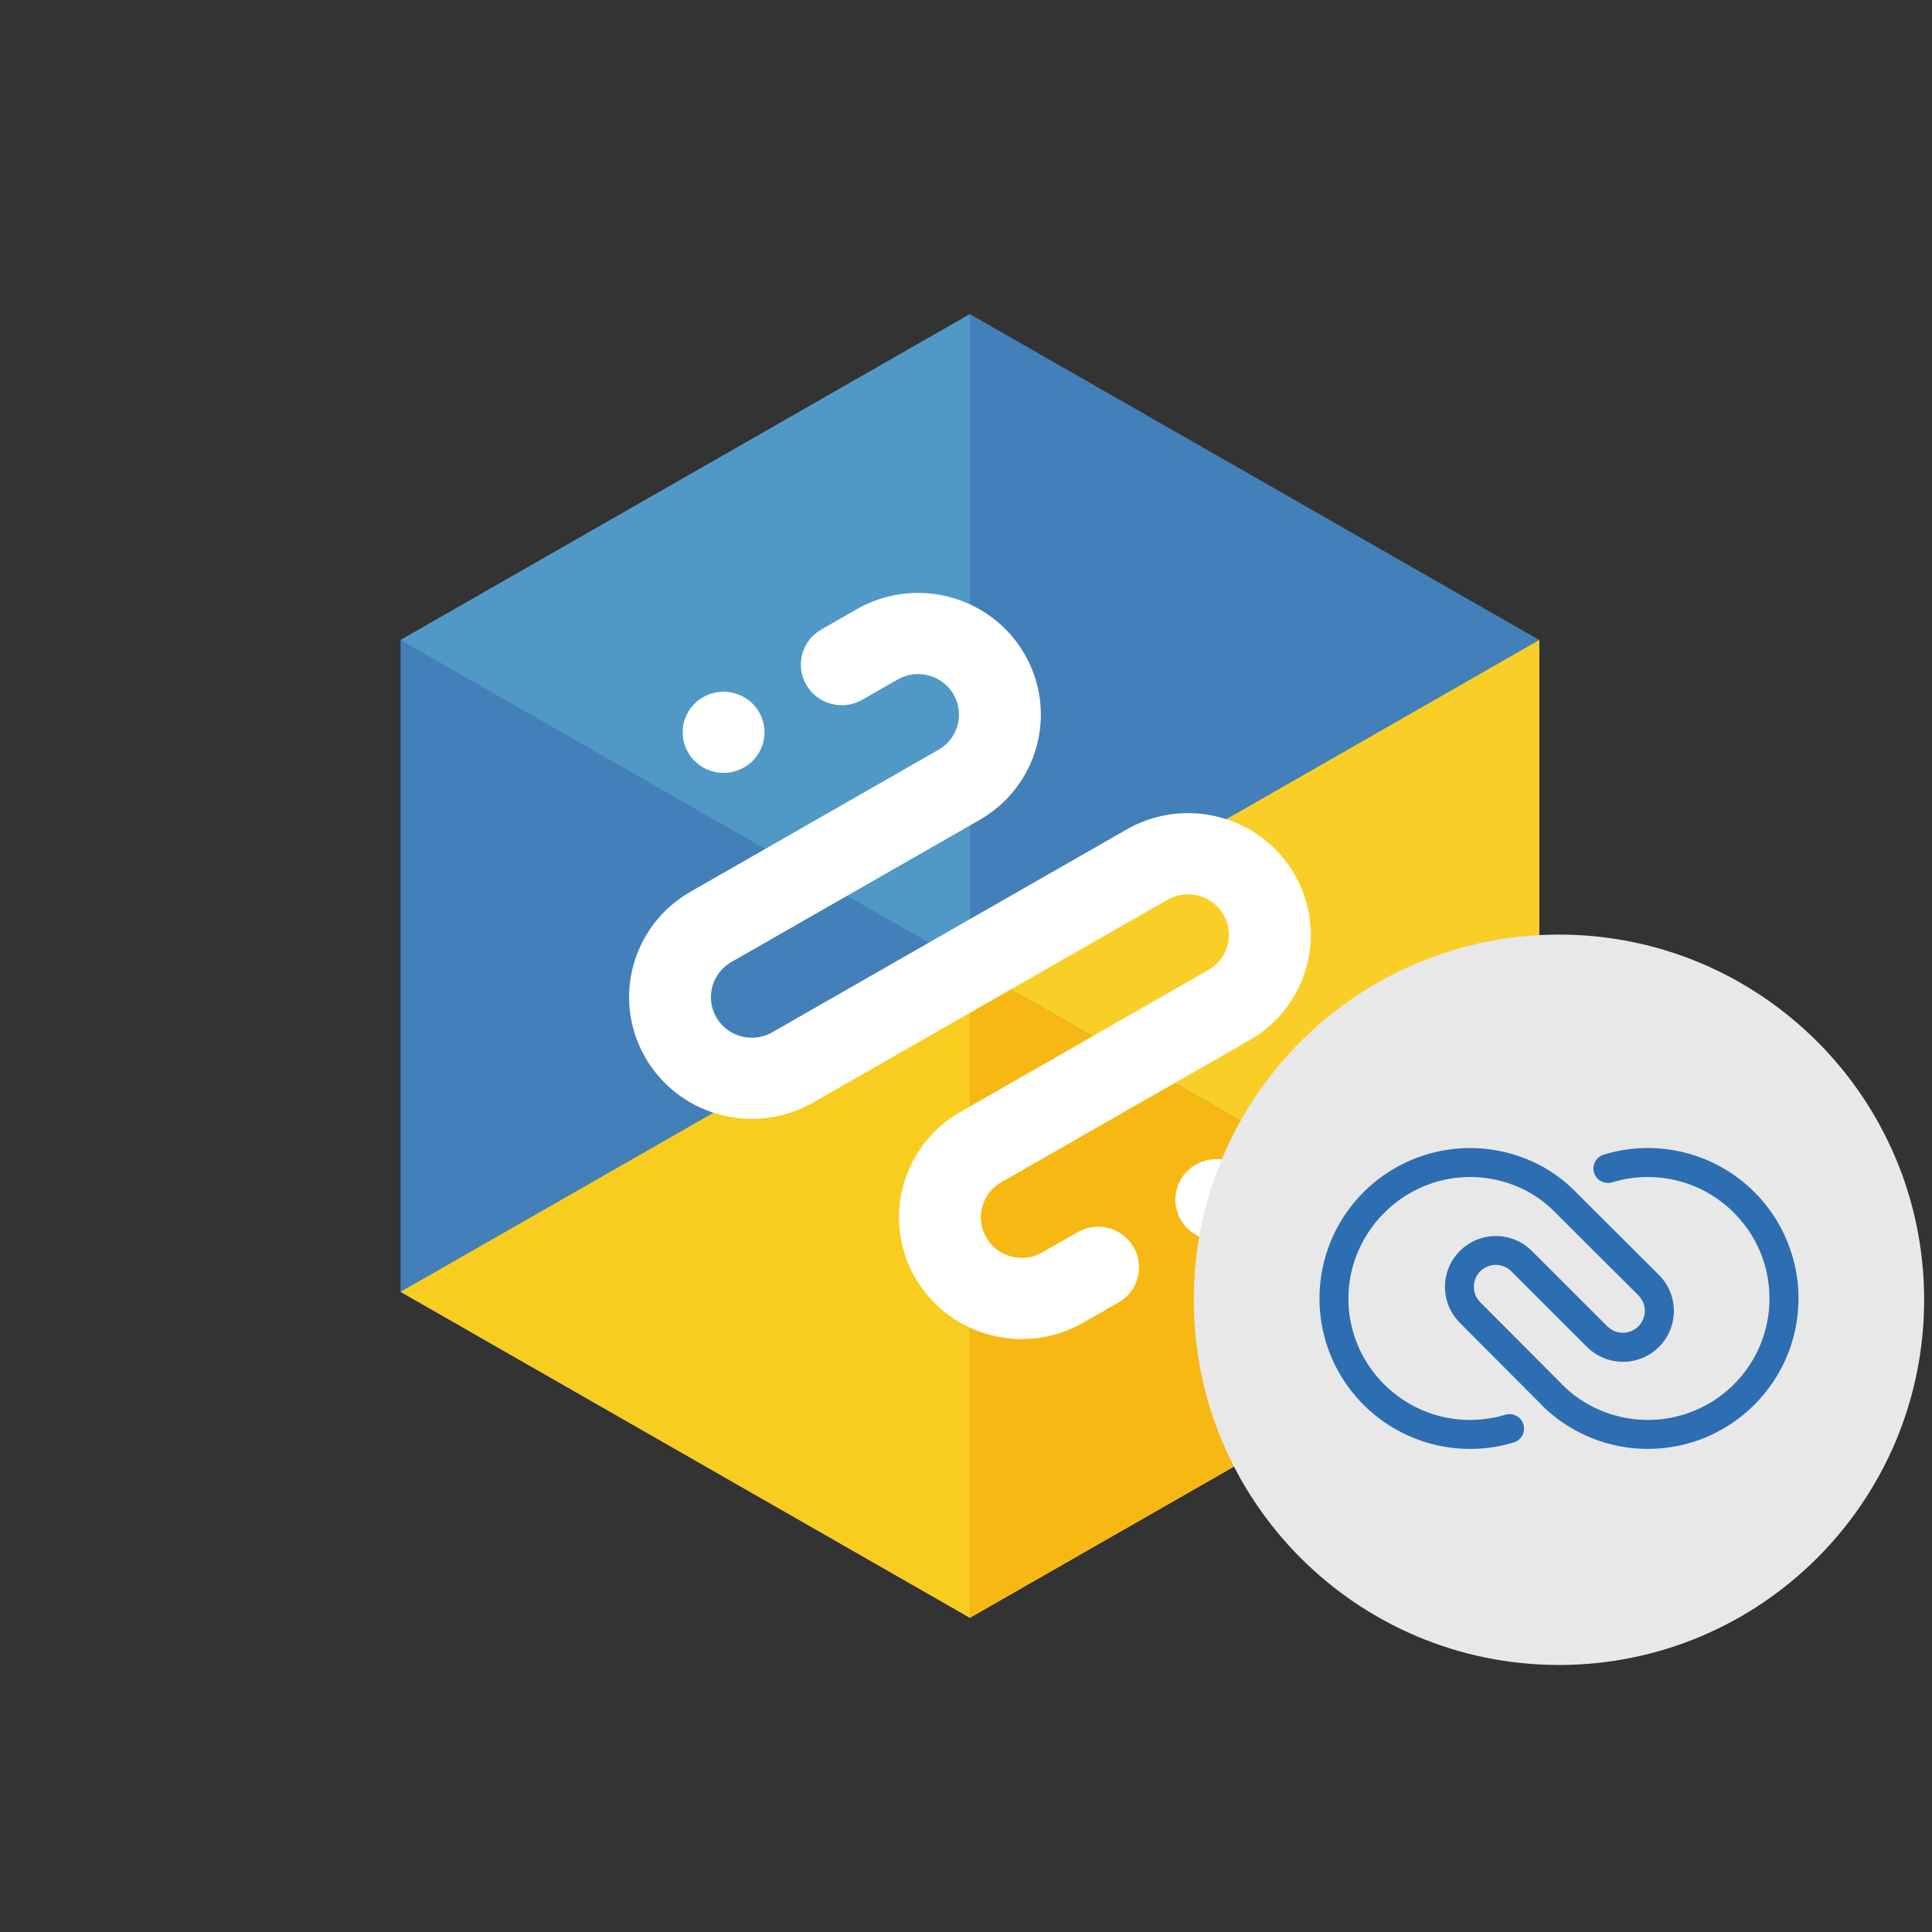 <svg viewBox="0 0 246 246" fill="none" xmlns="http://www.w3.org/2000/svg">
<rect x="0" y="0" width="246" height="246" fill="#333333" stroke="none"/>
<g clip-path="url(#clip0_3920_117408)">
<path d="M196 81.493V164.49L123.5 206L51 164.49V81.493L123.5 40L196 81.493Z" fill="#4380B9"/>
<path d="M51 164.49L123.5 205.997V123.001L51 164.49Z" fill="#F9CC20"/>
<path d="M123.5 40L51 81.493L123.491 122.996L123.5 40Z" fill="#5099C7"/>
<path d="M123.5 123.001L196 164.49V81.493L123.5 123.001Z" fill="#F9CF27"/>
<path d="M123.5 123.001V205.997L196 164.49L123.5 123.001Z" fill="#F7B813"/>
<path d="M166.899 119.024C166.899 121.703 166.201 124.332 164.873 126.663C163.548 128.992 161.575 131.027 159.082 132.453L127.499 150.53C126.65 151.017 126.016 151.676 125.572 152.453C125.129 153.227 124.893 154.121 124.893 155.011C124.893 155.889 125.112 156.755 125.593 157.585C126.086 158.428 126.749 159.055 127.532 159.496C128.315 159.935 129.215 160.169 130.113 160.169C130.998 160.167 131.872 159.952 132.707 159.475L137.219 156.893C139.711 155.467 142.897 156.312 144.335 158.783C145.773 161.254 144.92 164.413 142.428 165.838L137.918 168.421C135.472 169.824 132.763 170.502 130.113 170.499C127.411 170.499 124.759 169.807 122.408 168.489C120.057 167.176 118.006 165.22 116.57 162.75C115.154 160.324 114.47 157.638 114.472 155.011C114.472 152.332 115.17 149.703 116.498 147.372C117.823 145.043 119.796 143.008 122.29 141.582L153.872 123.505C154.723 123.016 155.355 122.359 155.801 121.581C156.244 120.806 156.48 119.912 156.48 119.022C156.48 118.144 156.261 117.278 155.78 116.448C155.287 115.605 154.624 114.978 153.841 114.537C153.058 114.098 152.158 113.864 151.26 113.864C150.376 113.866 149.501 114.081 148.666 114.558L103.549 140.382C101.102 141.784 98.393 142.462 95.743 142.46C93.041 142.46 90.39 141.768 88.038 140.451C85.687 139.138 83.636 137.182 82.2 134.711C80.785 132.286 80.101 129.6 80.103 126.973C80.103 124.294 80.801 121.665 82.129 119.334C83.454 117.005 85.427 114.97 87.92 113.544L119.503 95.467C120.352 94.98 120.986 94.32 121.43 93.544C121.873 92.769 122.109 91.876 122.109 90.986C122.109 90.108 121.89 89.242 121.409 88.412C120.916 87.568 120.253 86.942 119.47 86.501C118.686 86.062 117.787 85.828 116.889 85.828C116.004 85.829 115.13 86.045 114.295 86.522L109.783 89.104C107.291 90.529 104.105 89.684 102.667 87.214C101.229 84.743 102.082 81.584 104.574 80.159L109.083 77.576C111.53 76.173 114.239 75.495 116.889 75.498C119.591 75.498 122.243 76.19 124.594 77.507C126.945 78.821 128.996 80.776 130.432 83.247C131.848 85.673 132.532 88.359 132.53 90.986C132.53 93.665 131.832 96.293 130.504 98.624C129.179 100.954 127.206 102.989 124.712 104.414L93.13 122.491C92.279 122.98 91.647 123.638 91.201 124.416C90.758 125.191 90.522 126.084 90.522 126.974C90.522 127.852 90.74 128.718 91.222 129.548C91.715 130.392 92.378 131.018 93.161 131.459C93.944 131.898 94.844 132.132 95.742 132.132C96.626 132.131 97.501 131.915 98.336 131.439L143.455 105.614C145.901 104.213 148.609 103.535 151.258 103.536C153.961 103.536 156.612 104.228 158.963 105.545C161.315 106.859 163.366 108.815 164.802 111.285C166.217 113.711 166.901 116.397 166.899 119.024ZM94.738 97.716C97.23 96.29 98.084 93.131 96.645 90.66C95.207 88.19 92.02 87.343 89.528 88.77C87.037 90.195 86.184 93.355 87.622 95.825C89.061 98.296 92.248 99.143 94.738 97.716ZM152.26 148.285C149.769 149.71 148.914 152.869 150.354 155.34C151.793 157.81 154.978 158.657 157.47 157.23C159.962 155.805 160.815 152.645 159.377 150.175C157.937 147.704 154.751 146.857 152.26 148.285Z" fill="white"/>
<path d="M198.5 212C224.181 212 245 191.181 245 165.5C245 139.819 224.181 119 198.5 119C172.819 119 152 139.819 152 165.5C152 191.181 172.819 212 198.5 212Z" fill="#E8E8E8"/>
<g clip-path="url(#clip1_3920_117408)">
<path d="M209.824 184.486C205.005 184.492 200.362 182.68 196.824 179.413L196.767 179.359L185.867 168.418C184.659 167.202 183.983 165.557 183.987 163.844C183.99 162.131 184.674 160.49 185.887 159.279C187.1 158.068 188.744 157.387 190.46 157.384C192.175 157.382 193.821 158.059 195.038 159.266L204.675 168.891C205.199 169.411 205.908 169.702 206.647 169.701C207.386 169.7 208.094 169.406 208.616 168.884C209.138 168.363 209.432 167.656 209.434 166.918C209.435 166.18 209.144 165.472 208.623 164.948L197.917 154.268C196.896 153.237 195.727 152.363 194.448 151.675C192.057 150.409 189.377 149.79 186.672 149.877C178.391 150.14 171.67 157.092 171.69 165.373C171.711 173.88 178.657 180.8 187.175 180.8C188.698 180.802 190.213 180.579 191.67 180.139C191.902 180.068 192.146 180.044 192.388 180.067C192.63 180.091 192.864 180.161 193.078 180.276C193.293 180.39 193.482 180.545 193.636 180.732C193.79 180.92 193.906 181.135 193.976 181.368C194.046 181.6 194.07 181.843 194.046 182.084C194.022 182.326 193.95 182.56 193.836 182.773C193.721 182.987 193.565 183.176 193.377 183.329C193.189 183.482 192.972 183.597 192.74 183.667C189.724 184.578 186.53 184.733 183.439 184.118C180.349 183.504 177.458 182.138 175.022 180.142C172.586 178.146 170.68 175.581 169.473 172.675C168.265 169.768 167.794 166.609 168.099 163.477C168.405 160.345 169.479 157.337 171.225 154.718C172.972 152.099 175.338 149.95 178.114 148.462C180.89 146.973 183.991 146.19 187.141 146.183C190.292 146.176 193.396 146.944 196.179 148.42C197.781 149.279 199.245 150.371 200.525 151.66L211.232 162.342C211.835 162.943 212.313 163.656 212.639 164.442C212.965 165.227 213.134 166.07 213.134 166.92C213.134 167.771 212.967 168.613 212.641 169.399C212.316 170.185 211.838 170.899 211.236 171.5C210.634 172.101 209.919 172.579 209.132 172.904C208.345 173.229 207.502 173.397 206.65 173.396C205.799 173.396 204.955 173.228 204.169 172.902C203.382 172.577 202.668 172.099 202.066 171.497L192.428 161.872C191.905 161.349 191.195 161.056 190.454 161.056C189.714 161.056 189.004 161.349 188.48 161.872C187.957 162.395 187.663 163.104 187.663 163.844C187.663 164.583 187.957 165.292 188.48 165.815L199.354 176.73C201.569 178.76 204.328 180.102 207.294 180.592C210.259 181.083 213.304 180.701 216.056 179.493C218.808 178.284 221.148 176.302 222.791 173.788C224.434 171.274 225.309 168.337 225.309 165.335C225.309 156.822 218.375 149.884 209.851 149.869H209.824C208.284 149.868 206.753 150.095 205.281 150.545C204.813 150.688 204.308 150.639 203.875 150.41C203.443 150.181 203.12 149.79 202.976 149.322C202.833 148.855 202.881 148.35 203.111 147.918C203.34 147.487 203.732 147.164 204.2 147.021C207.068 146.141 210.103 145.946 213.06 146.451C216.017 146.956 218.815 148.147 221.227 149.929C223.639 151.71 225.599 154.032 226.949 156.708C228.299 159.384 229.001 162.339 229 165.335C228.999 175.895 220.397 184.486 209.824 184.486Z" fill="#2C6EB1"/>
</g>
</g>
<defs>
<clipPath id="clip0_3920_117408">
<rect width="246" height="246" fill="white"/>
</clipPath>
<clipPath id="clip1_3920_117408">
<rect width="61" height="38.302" fill="white" transform="translate(168 146.183)"/>
</clipPath>
</defs>
</svg>
